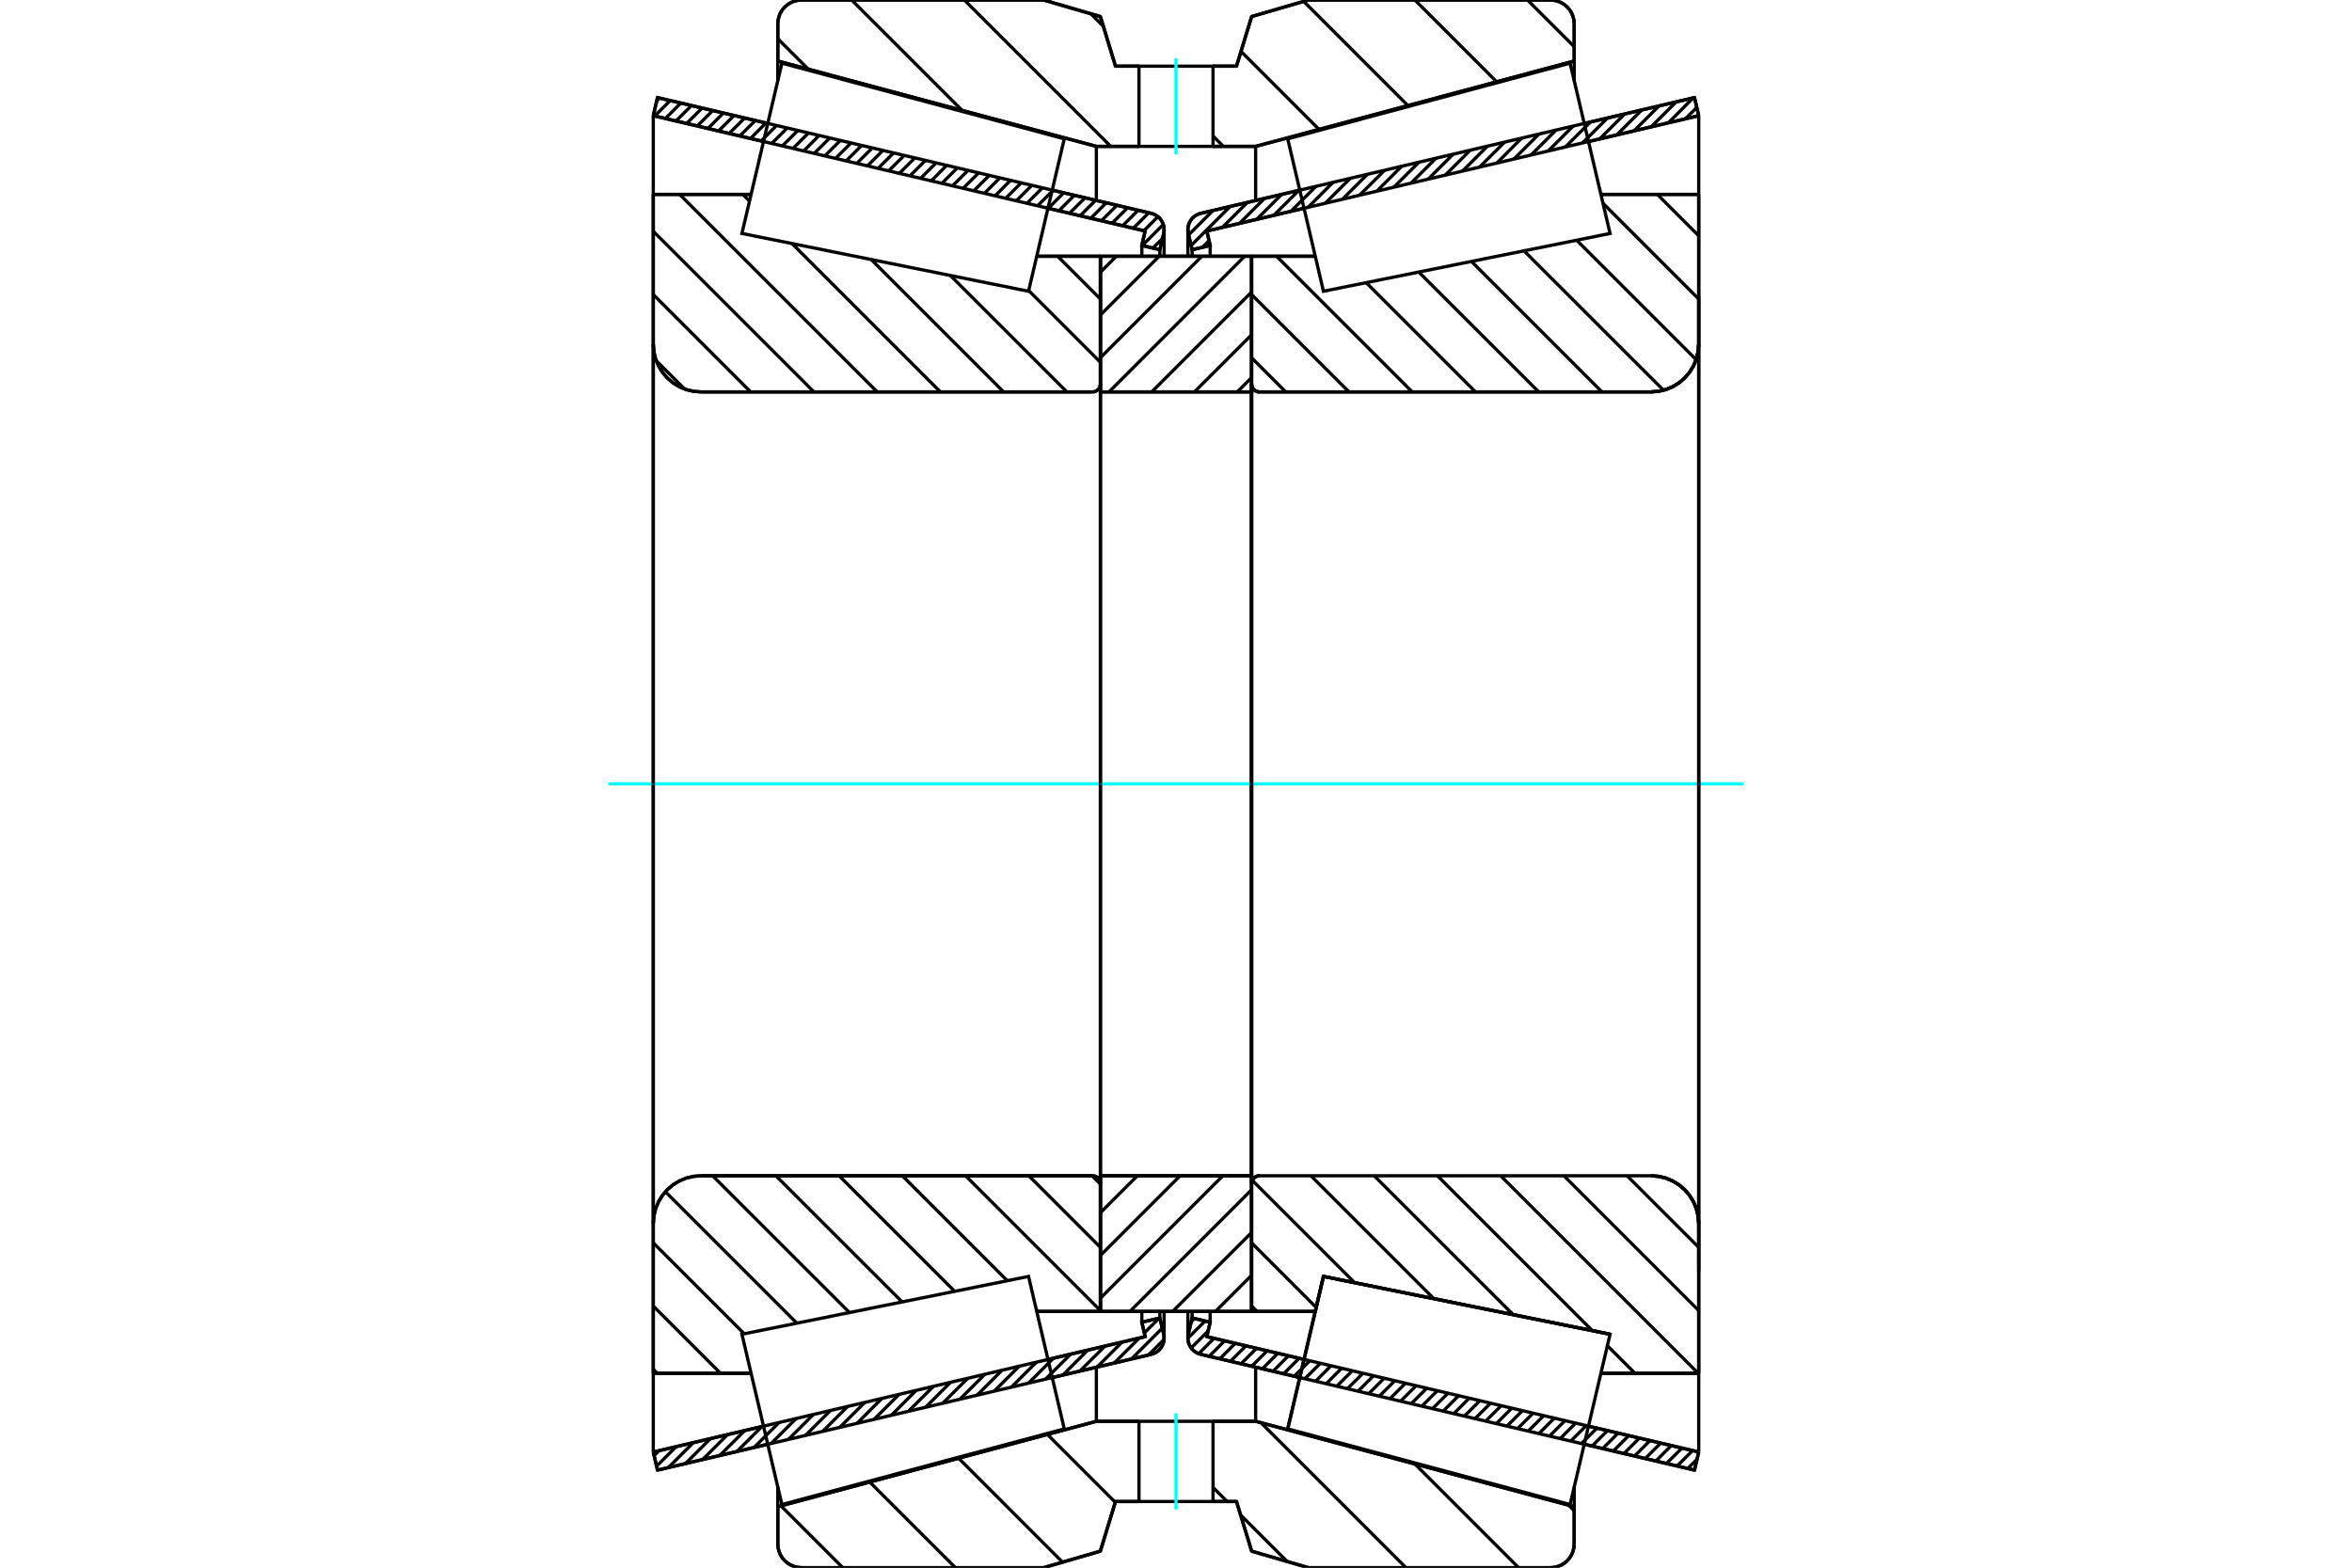 <?xml version="1.0" standalone="no"?>
<!DOCTYPE svg PUBLIC "-//W3C//DTD SVG 1.1//EN"
	"http://www.w3.org/Graphics/SVG/1.1/DTD/svg11.dtd">
<svg xmlns="http://www.w3.org/2000/svg" height="100%" width="100%" viewBox="0 0 36000 24000">
	<rect x="-1800" y="-1200" width="39600" height="26400" style="fill:#FFF"/>
	<g style="fill:none; fill-rule:evenodd" transform="matrix(1 0 0 1 0 0)">
		<g style="fill:none; stroke:#000; stroke-width:50; shape-rendering:geometricPrecision">
			<line x1="19894" y1="21089" x2="18379" y2="20734"/>
			<line x1="25936" y1="22506" x2="24248" y2="22110"/>
			<line x1="26001" y1="22229" x2="25936" y2="22506"/>
			<line x1="24313" y1="21834" x2="26001" y2="22229"/>
			<line x1="18472" y1="20463" x2="19959" y2="20812"/>
			<line x1="18523" y1="20242" x2="18472" y2="20463"/>
			<line x1="18247" y1="20177" x2="18523" y2="20242"/>
			<line x1="18188" y1="20426" x2="18247" y2="20177"/>
			<polyline points="18188,20426 18183,20455 18182,20485 18184,20522 18193,20560 18207,20595 18226,20628 18249,20658 18277,20684 18308,20705 18343,20722 18379,20734"/>
			<line x1="24248" y1="1890" x2="25936" y2="1494"/>
			<line x1="18379" y1="3266" x2="19894" y2="2911"/>
			<polyline points="18379,3266 18343,3278 18308,3295 18277,3316 18249,3342 18226,3372 18207,3405 18193,3440 18184,3478 18182,3515 18183,3545 18188,3574"/>
			<line x1="18247" y1="3823" x2="18188" y2="3574"/>
			<line x1="18523" y1="3758" x2="18247" y2="3823"/>
			<line x1="18472" y1="3537" x2="18523" y2="3758"/>
			<line x1="19959" y1="3188" x2="18472" y2="3537"/>
			<line x1="26001" y1="1771" x2="24313" y2="2167"/>
			<line x1="25936" y1="1494" x2="26001" y2="1771"/>
			<line x1="18247" y1="20077" x2="18247" y2="20177"/>
			<line x1="18247" y1="3823" x2="18247" y2="3923"/>
			<line x1="18523" y1="20077" x2="18523" y2="20242"/>
			<line x1="18523" y1="3758" x2="18523" y2="3923"/>
			<line x1="26001" y1="21024" x2="26001" y2="22229"/>
			<line x1="26001" y1="1771" x2="26001" y2="2976"/>
			<line x1="18182" y1="20076" x2="18182" y2="20485"/>
			<line x1="18182" y1="3515" x2="18182" y2="3924"/>
			<line x1="11752" y1="22110" x2="10064" y2="22506"/>
			<line x1="17621" y1="20734" x2="16106" y2="21089"/>
			<polyline points="17621,20734 17657,20722 17692,20705 17723,20684 17751,20658 17774,20628 17793,20595 17807,20560 17816,20522 17818,20485 17817,20455 17812,20426"/>
			<line x1="17753" y1="20177" x2="17812" y2="20426"/>
			<line x1="17477" y1="20242" x2="17753" y2="20177"/>
			<line x1="17528" y1="20463" x2="17477" y2="20242"/>
			<line x1="16041" y1="20812" x2="17528" y2="20463"/>
			<line x1="9999" y1="22229" x2="11687" y2="21833"/>
			<line x1="10064" y1="22506" x2="9999" y2="22229"/>
			<line x1="16106" y1="2911" x2="17621" y2="3266"/>
			<line x1="10064" y1="1494" x2="11752" y2="1890"/>
			<line x1="9999" y1="1771" x2="10064" y2="1494"/>
			<line x1="11687" y1="2167" x2="9999" y2="1771"/>
			<line x1="17528" y1="3537" x2="16041" y2="3188"/>
			<line x1="17477" y1="3758" x2="17528" y2="3537"/>
			<line x1="17753" y1="3823" x2="17477" y2="3758"/>
			<line x1="17812" y1="3574" x2="17753" y2="3823"/>
			<polyline points="17812,3574 17817,3545 17818,3515 17816,3478 17807,3440 17793,3405 17774,3372 17751,3342 17723,3316 17692,3295 17657,3278 17621,3266"/>
			<line x1="17477" y1="3923" x2="17477" y2="3758"/>
			<line x1="17477" y1="20242" x2="17477" y2="20077"/>
			<line x1="9999" y1="2976" x2="9999" y2="1771"/>
			<line x1="9999" y1="22229" x2="9999" y2="21024"/>
			<line x1="17753" y1="3923" x2="17753" y2="3823"/>
			<line x1="17753" y1="20177" x2="17753" y2="20077"/>
			<line x1="17818" y1="3924" x2="17818" y2="3515"/>
			<line x1="17818" y1="20485" x2="17818" y2="20076"/>
			<line x1="19157" y1="3923" x2="20132" y2="3923"/>
			<polyline points="19157,5878 19158,5897 19163,5916 19170,5934 19180,5950 19193,5965 19207,5977 19223,5987 19241,5994 19260,5999 19279,6000"/>
			<line x1="25269" y1="6000" x2="19279" y2="6000"/>
			<polyline points="25269,6000 25384,5991 25495,5965 25601,5921 25699,5861 25787,5786 25861,5699 25921,5601 25965,5495 25992,5383 26001,5269"/>
			<line x1="26001" y1="2976" x2="26001" y2="5269"/>
			<line x1="26001" y1="2976" x2="24503" y2="2976"/>
			<line x1="24644" y1="20426" x2="24644" y2="20426"/>
			<line x1="26001" y1="21024" x2="24503" y2="21024"/>
			<line x1="26001" y1="18731" x2="26001" y2="21024"/>
			<polyline points="26001,18731 25992,18617 25965,18505 25921,18399 25861,18301 25787,18214 25699,18139 25601,18079 25495,18035 25384,18009 25269,18000"/>
			<polyline points="19279,18000 19260,18001 19241,18006 19223,18013 19207,18023 19193,18035 19180,18050 19170,18066 19163,18084 19158,18103 19157,18122"/>
			<line x1="20132" y1="20077" x2="19157" y2="20077"/>
			<line x1="20257" y1="19541" x2="20132" y2="20077"/>
			<line x1="24644" y1="20426" x2="20257" y2="19541"/>
			<line x1="24503" y1="3603" x2="24503" y2="3603"/>
			<line x1="24503" y1="20397" x2="24503" y2="20397"/>
			<line x1="19157" y1="6000" x2="19157" y2="18000"/>
			<polyline points="19157,5878 19158,5897 19163,5916 19170,5934 19180,5950 19193,5965 19207,5977 19223,5987 19241,5994 19260,5999 19279,6000"/>
			<polyline points="19279,18000 19260,18001 19241,18006 19223,18013 19207,18023 19193,18035 19180,18050 19170,18066 19163,18084 19158,18103 19157,18122"/>
			<polyline points="25269,6000 25384,5991 25495,5965 25601,5921 25699,5861 25787,5786 25861,5699 25921,5601 25965,5495 25992,5383 26001,5269"/>
			<polyline points="26001,18731 25992,18617 25965,18505 25921,18399 25861,18301 25787,18214 25699,18139 25601,18079 25495,18035 25384,18009 25269,18000"/>
			<line x1="16843" y1="20077" x2="15868" y2="20077"/>
			<polyline points="16843,18122 16842,18103 16837,18084 16830,18066 16820,18050 16807,18035 16793,18023 16777,18013 16759,18006 16740,18001 16721,18000"/>
			<line x1="10731" y1="18000" x2="16721" y2="18000"/>
			<polyline points="10731,18000 10616,18009 10505,18035 10399,18079 10301,18139 10213,18214 10139,18301 10079,18399 10035,18505 10008,18617 9999,18731"/>
			<line x1="9999" y1="21024" x2="9999" y2="18731"/>
			<line x1="9999" y1="21024" x2="11497" y2="21024"/>
			<line x1="9999" y1="2976" x2="11497" y2="2976"/>
			<line x1="9999" y1="5269" x2="9999" y2="2976"/>
			<polyline points="9999,5269 10008,5383 10035,5495 10079,5601 10139,5699 10213,5786 10301,5861 10399,5921 10505,5965 10616,5991 10731,6000"/>
			<line x1="16721" y1="6000" x2="10731" y2="6000"/>
			<polyline points="16721,6000 16740,5999 16759,5994 16777,5987 16793,5977 16807,5965 16820,5950 16830,5934 16837,5916 16842,5897 16843,5878"/>
			<line x1="15868" y1="3923" x2="16843" y2="3923"/>
			<line x1="11497" y1="20397" x2="11497" y2="20397"/>
			<line x1="11497" y1="3603" x2="11497" y2="3603"/>
			<line x1="9999" y1="18731" x2="9999" y2="5269"/>
			<line x1="15973" y1="0" x2="16842" y2="253"/>
			<line x1="12270" y1="0" x2="15973" y2="0"/>
			<polyline points="12270,0 12213,5 12157,18 12104,40 12055,70 12012,107 11974,151 11944,200 11923,253 11909,309 11905,366"/>
			<line x1="11905" y1="934" x2="11905" y2="366"/>
			<line x1="16781" y1="2241" x2="11905" y2="934"/>
			<line x1="17433" y1="2241" x2="16781" y2="2241"/>
			<line x1="19219" y1="2241" x2="18567" y2="2241"/>
			<line x1="24095" y1="934" x2="19219" y2="2241"/>
			<line x1="24095" y1="366" x2="24095" y2="934"/>
			<polyline points="24095,366 24091,309 24077,253 24056,200 24026,151 23988,107 23945,70 23896,40 23843,18 23787,5 23730,0"/>
			<line x1="20027" y1="0" x2="23730" y2="0"/>
			<line x1="19158" y1="253" x2="20027" y2="0"/>
			<line x1="18926" y1="1013" x2="19158" y2="253"/>
			<line x1="18567" y1="1013" x2="18926" y2="1013"/>
			<line x1="17074" y1="1013" x2="17433" y2="1013"/>
			<line x1="16842" y1="253" x2="17074" y2="1013"/>
			<line x1="16842" y1="23747" x2="15973" y2="24000"/>
			<line x1="17074" y1="22987" x2="16842" y2="23747"/>
			<line x1="18926" y1="22987" x2="18567" y2="22987"/>
			<line x1="17433" y1="22987" x2="17074" y2="22987"/>
			<line x1="19158" y1="23747" x2="18926" y2="22987"/>
			<line x1="20027" y1="24000" x2="19158" y2="23747"/>
			<line x1="23730" y1="24000" x2="20027" y2="24000"/>
			<polyline points="23730,24000 23787,23995 23843,23982 23896,23960 23945,23930 23988,23893 24026,23849 24056,23800 24077,23747 24091,23691 24095,23634"/>
			<line x1="24095" y1="23066" x2="24095" y2="23634"/>
			<line x1="19219" y1="21759" x2="24095" y2="23066"/>
			<line x1="16781" y1="21759" x2="17433" y2="21759"/>
			<line x1="18567" y1="21759" x2="19219" y2="21759"/>
			<line x1="11905" y1="23066" x2="16781" y2="21759"/>
			<line x1="11905" y1="23634" x2="11905" y2="23066"/>
			<polyline points="11905,23634 11909,23691 11923,23747 11944,23800 11974,23849 12012,23893 12055,23930 12104,23960 12157,23982 12213,23995 12270,24000"/>
			<line x1="15973" y1="24000" x2="12270" y2="24000"/>
			<line x1="24095" y1="22763" x2="24095" y2="23066"/>
			<line x1="24095" y1="934" x2="24095" y2="1237"/>
			<line x1="11905" y1="22763" x2="11905" y2="23066"/>
			<line x1="11905" y1="934" x2="11905" y2="1237"/>
			<line x1="16781" y1="20930" x2="16781" y2="21759"/>
			<line x1="16781" y1="2241" x2="16781" y2="3070"/>
			<line x1="19219" y1="20930" x2="19219" y2="21759"/>
			<line x1="19219" y1="2241" x2="19219" y2="3070"/>
			<line x1="16843" y1="18000" x2="19157" y2="18000"/>
			<line x1="16843" y1="20077" x2="16843" y2="18000"/>
			<line x1="19157" y1="20077" x2="16843" y2="20077"/>
			<line x1="19157" y1="18000" x2="19157" y2="20077"/>
			<line x1="19157" y1="6000" x2="16843" y2="6000"/>
			<line x1="19157" y1="3923" x2="19157" y2="6000"/>
			<line x1="16843" y1="3923" x2="19157" y2="3923"/>
			<line x1="16843" y1="6000" x2="16843" y2="3923"/>
			<line x1="19157" y1="6000" x2="19157" y2="18000"/>
			<line x1="16843" y1="6000" x2="16843" y2="18000"/>
		</g>
		<g style="fill:none; stroke:#0FF; stroke-width:50; shape-rendering:geometricPrecision">
			<line x1="9315" y1="12000" x2="26685" y2="12000"/>
		</g>
		<g style="fill:none; stroke:#000; stroke-width:50; shape-rendering:geometricPrecision">
			<line x1="23380" y1="0" x2="24095" y2="715"/>
			<line x1="21656" y1="0" x2="22908" y2="1252"/>
			<line x1="19954" y1="21" x2="21549" y2="1616"/>
			<line x1="18995" y1="787" x2="20189" y2="1981"/>
			<line x1="16695" y1="210" x2="16888" y2="403"/>
			<line x1="18567" y1="2083" x2="18725" y2="2241"/>
			<line x1="14760" y1="0" x2="17001" y2="2241"/>
			<line x1="13036" y1="0" x2="14726" y2="1690"/>
			<line x1="11905" y1="593" x2="12371" y2="1059"/>
			<line x1="24011" y1="23043" x2="24095" y2="23128"/>
			<line x1="21656" y1="22412" x2="23244" y2="24000"/>
			<line x1="19301" y1="21781" x2="21520" y2="24000"/>
			<line x1="18567" y1="22771" x2="18782" y2="22987"/>
			<line x1="18990" y1="23194" x2="19701" y2="23905"/>
			<line x1="16032" y1="21960" x2="17070" y2="22998"/>
			<line x1="14672" y1="22324" x2="16263" y2="23915"/>
			<line x1="13312" y1="22689" x2="14624" y2="24000"/>
			<line x1="11953" y1="23053" x2="12900" y2="24000"/>
			<polyline points="18567,1013 18926,1013 19158,253 20027,0 23730,0"/>
			<polyline points="24095,366 24091,309 24077,253 24056,200 24026,151 23988,107 23945,70 23896,40 23843,18 23787,5 23730,0"/>
			<polyline points="24095,366 24095,934 19219,2241 18567,2241"/>
			<polyline points="17433,1013 17074,1013 16842,253 15973,0 12270,0 12213,5 12157,18 12104,40 12055,70 12012,107 11974,151 11944,200 11923,253 11909,309 11905,366 11905,934 16781,2241 17433,2241"/>
			<polyline points="17433,21759 16781,21759 11905,23066 11905,23634 11909,23691 11923,23747 11944,23800 11974,23849 12012,23893 12055,23930 12104,23960 12157,23982 12213,23995 12270,24000 15973,24000 16842,23747 17074,22987 17433,22987"/>
			<polyline points="18567,21759 19219,21759 24095,23066 24095,23634"/>
			<polyline points="23730,24000 23787,23995 23843,23982 23896,23960 23945,23930 23988,23893 24026,23849 24056,23800 24077,23747 24091,23691 24095,23634"/>
			<polyline points="23730,24000 20027,24000 19158,23747 18926,22987 18567,22987"/>
			<line x1="16188" y1="3923" x2="16843" y2="4578"/>
			<line x1="15745" y1="4448" x2="16843" y2="5546"/>
			<line x1="14547" y1="4218" x2="16330" y2="6000"/>
			<line x1="13335" y1="3973" x2="15362" y2="6000"/>
			<line x1="11369" y1="2976" x2="11473" y2="3079"/>
			<line x1="12123" y1="3729" x2="14394" y2="6000"/>
			<line x1="10402" y1="2976" x2="13426" y2="6000"/>
			<line x1="9999" y1="3541" x2="12458" y2="6000"/>
			<line x1="9999" y1="4509" x2="11490" y2="6000"/>
			<line x1="10045" y1="5523" x2="10477" y2="5954"/>
			<line x1="16715" y1="18000" x2="16843" y2="18128"/>
			<line x1="15747" y1="18000" x2="16843" y2="19096"/>
			<line x1="14779" y1="18000" x2="16843" y2="20064"/>
			<line x1="13811" y1="18000" x2="15418" y2="19607"/>
			<line x1="15862" y1="20051" x2="15888" y2="20077"/>
			<line x1="12843" y1="18000" x2="14612" y2="19769"/>
			<line x1="11875" y1="18000" x2="13807" y2="19931"/>
			<line x1="10907" y1="18000" x2="13002" y2="20094"/>
			<line x1="10185" y1="18245" x2="12196" y2="20256"/>
			<line x1="9999" y1="19027" x2="11391" y2="20419"/>
			<line x1="9999" y1="19995" x2="11028" y2="21024"/>
			<line x1="9999" y1="20963" x2="10060" y2="21024"/>
			<polyline points="16843,12000 16843,3923 16843,5878"/>
			<polyline points="16721,6000 16740,5999 16759,5994 16777,5987 16793,5977 16807,5965 16820,5950 16830,5934 16837,5916 16842,5897 16843,5878"/>
			<line x1="16721" y1="6000" x2="10731" y2="6000"/>
			<polyline points="9999,5269 10008,5383 10035,5495 10079,5601 10139,5699 10213,5786 10301,5861 10399,5921 10505,5965 10616,5991 10731,6000"/>
			<line x1="9999" y1="5269" x2="9999" y2="2976"/>
			<line x1="9999" y1="5269" x2="9999" y2="12000"/>
			<line x1="9999" y1="2976" x2="11497" y2="2976"/>
			<line x1="15868" y1="3923" x2="16843" y2="3923"/>
			<line x1="16843" y1="20077" x2="15868" y2="20077"/>
			<line x1="11497" y1="21024" x2="9999" y2="21024"/>
			<line x1="9999" y1="12000" x2="9999" y2="18731"/>
			<line x1="9999" y1="21024" x2="9999" y2="18731"/>
			<polyline points="10731,18000 10616,18009 10505,18035 10399,18079 10301,18139 10213,18214 10139,18301 10079,18399 10035,18505 10008,18617 9999,18731"/>
			<line x1="10731" y1="18000" x2="16721" y2="18000"/>
			<polyline points="16843,18122 16842,18103 16837,18084 16830,18066 16820,18050 16807,18035 16793,18023 16777,18013 16759,18006 16740,18001 16721,18000"/>
			<polyline points="16843,18122 16843,20077 16843,12000"/>
			<line x1="25367" y1="2976" x2="26001" y2="3610"/>
			<line x1="24535" y1="3112" x2="26001" y2="4578"/>
			<line x1="24133" y1="3678" x2="25961" y2="5506"/>
			<line x1="23327" y1="3840" x2="25462" y2="5974"/>
			<line x1="22522" y1="4002" x2="24520" y2="6000"/>
			<line x1="21716" y1="4165" x2="23552" y2="6000"/>
			<line x1="20911" y1="4327" x2="22584" y2="6000"/>
			<line x1="19539" y1="3923" x2="21616" y2="6000"/>
			<line x1="19157" y1="4509" x2="20648" y2="6000"/>
			<line x1="19157" y1="5477" x2="19680" y2="6000"/>
			<line x1="24904" y1="18000" x2="26001" y2="19096"/>
			<line x1="23937" y1="18000" x2="26001" y2="20064"/>
			<line x1="22969" y1="18000" x2="25993" y2="21024"/>
			<line x1="24602" y1="20601" x2="25025" y2="21024"/>
			<line x1="22001" y1="18000" x2="24372" y2="20371"/>
			<line x1="21033" y1="18000" x2="23160" y2="20126"/>
			<line x1="20065" y1="18000" x2="21947" y2="19882"/>
			<line x1="19168" y1="18071" x2="20735" y2="19637"/>
			<line x1="19157" y1="19027" x2="20146" y2="20016"/>
			<line x1="19157" y1="19995" x2="19239" y2="20077"/>
			<polyline points="19157,12000 19157,3923 19157,5878 19158,5897 19163,5916 19170,5934 19180,5950 19193,5965 19207,5977 19223,5987 19241,5994 19260,5999 19279,6000 25269,6000 25384,5991 25495,5965 25601,5921 25699,5861 25787,5786 25861,5699 25921,5601 25965,5495 25992,5383 26001,5269 26001,2976"/>
			<line x1="26001" y1="5269" x2="26001" y2="12000"/>
			<line x1="26001" y1="2976" x2="24503" y2="2976"/>
			<line x1="20132" y1="3923" x2="19157" y2="3923"/>
			<line x1="19157" y1="20077" x2="20132" y2="20077"/>
			<line x1="24503" y1="21024" x2="26001" y2="21024"/>
			<line x1="26001" y1="12000" x2="26001" y2="18731"/>
			<polyline points="26001,21024 26001,18731 25992,18617 25965,18505 25921,18399 25861,18301 25787,18214 25699,18139 25601,18079 25495,18035 25384,18009 25269,18000 19279,18000 19260,18001 19241,18006 19223,18013 19207,18023 19193,18035 19180,18050 19170,18066 19163,18084 19158,18103 19157,18122 19157,20077 19157,12000"/>
			<line x1="19157" y1="19524" x2="18604" y2="20077"/>
			<line x1="19157" y1="18869" x2="17949" y2="20077"/>
			<line x1="19157" y1="18215" x2="17295" y2="20077"/>
			<line x1="18717" y1="18000" x2="16843" y2="19874"/>
			<line x1="18063" y1="18000" x2="16843" y2="19220"/>
			<line x1="17409" y1="18000" x2="16843" y2="18565"/>
			<line x1="19157" y1="5780" x2="18937" y2="6000"/>
			<line x1="19157" y1="5126" x2="18282" y2="6000"/>
			<line x1="19157" y1="4471" x2="17628" y2="6000"/>
			<line x1="19051" y1="3923" x2="16974" y2="6000"/>
			<line x1="18396" y1="3923" x2="16843" y2="5476"/>
			<line x1="17742" y1="3923" x2="16843" y2="4822"/>
			<line x1="17087" y1="3923" x2="16843" y2="4167"/>
			<polyline points="16843,6000 16843,3923 19157,3923 19157,6000 16843,6000"/>
			<polyline points="16843,18000 19157,18000 19157,20077 16843,20077 16843,18000"/>
			<polyline points="18000,22987 18567,22987 18567,21759 17433,21759 17433,22987 18000,22987"/>
		</g>
		<g style="fill:none; stroke:#0FF; stroke-width:50; shape-rendering:geometricPrecision">
			<line x1="18000" y1="23109" x2="18000" y2="21637"/>
		</g>
		<g style="fill:none; stroke:#000; stroke-width:50; shape-rendering:geometricPrecision">
			<polyline points="18000,2241 18567,2241 18567,1013 17433,1013 17433,2241 18000,2241"/>
		</g>
		<g style="fill:none; stroke:#0FF; stroke-width:50; shape-rendering:geometricPrecision">
			<line x1="18000" y1="2363" x2="18000" y2="891"/>
		</g>
		<g style="fill:none; stroke:#000; stroke-width:50; shape-rendering:geometricPrecision">
			<line x1="26001" y1="19463" x2="26001" y2="4537"/>
			<line x1="19157" y1="18122" x2="19157" y2="5878"/>
			<polyline points="19984,20708 20257,19541 24644,20426 24644,20426"/>
			<polyline points="19710,21875 19710,21875 19984,20708"/>
			<polyline points="16016,20708 16290,21875 11968,23033 11662,21729 11356,20426 15743,19541 16016,20708"/>
			<polyline points="16016,3292 15743,4459 11356,3574 11662,2271 11968,967 16290,2125 16016,3292"/>
			<polyline points="19984,20708 20257,19541 24644,20426 24338,21729 24032,23033 19710,21875 19984,20708"/>
			<polyline points="19984,3292 19710,2125 24032,967 24338,2271 24644,3574 20257,4459 19984,3292"/>
			<line x1="17817" y1="20506" x2="17581" y2="20743"/>
			<line x1="17790" y1="20333" x2="17318" y2="20805"/>
			<line x1="17742" y1="20180" x2="17515" y2="20407"/>
			<line x1="17437" y1="20485" x2="17056" y2="20866"/>
			<line x1="17479" y1="20241" x2="17477" y2="20244"/>
			<line x1="17174" y1="20546" x2="16793" y2="20928"/>
			<line x1="16912" y1="20608" x2="16530" y2="20989"/>
			<line x1="16649" y1="20670" x2="16268" y2="21051"/>
			<line x1="16387" y1="20731" x2="16005" y2="21112"/>
			<line x1="16124" y1="20793" x2="15743" y2="21174"/>
			<line x1="15862" y1="20854" x2="15480" y2="21236"/>
			<line x1="15599" y1="20916" x2="15218" y2="21297"/>
			<line x1="15337" y1="20977" x2="14955" y2="21359"/>
			<line x1="15074" y1="21039" x2="14693" y2="21420"/>
			<line x1="14812" y1="21101" x2="14430" y2="21482"/>
			<line x1="14549" y1="21162" x2="14168" y2="21543"/>
			<line x1="14287" y1="21224" x2="13905" y2="21605"/>
			<line x1="14024" y1="21285" x2="13643" y2="21667"/>
			<line x1="13761" y1="21347" x2="13380" y2="21728"/>
			<line x1="13499" y1="21408" x2="13118" y2="21790"/>
			<line x1="13236" y1="21470" x2="12855" y2="21851"/>
			<line x1="12974" y1="21532" x2="12593" y2="21913"/>
			<line x1="12711" y1="21593" x2="12330" y2="21974"/>
			<line x1="12449" y1="21655" x2="12068" y2="22036"/>
			<line x1="12186" y1="21716" x2="11805" y2="22098"/>
			<line x1="11924" y1="21778" x2="11542" y2="22159"/>
			<line x1="11661" y1="21839" x2="11280" y2="22221"/>
			<line x1="11399" y1="21901" x2="11017" y2="22282"/>
			<line x1="11136" y1="21963" x2="10755" y2="22344"/>
			<line x1="10874" y1="22024" x2="10492" y2="22406"/>
			<line x1="10611" y1="22086" x2="10230" y2="22467"/>
			<line x1="10349" y1="22147" x2="10050" y2="22446"/>
			<line x1="10086" y1="22209" x2="10012" y2="22283"/>
			<line x1="17794" y1="3650" x2="17646" y2="3798"/>
			<line x1="17806" y1="3437" x2="17483" y2="3760"/>
			<line x1="17724" y1="3317" x2="17509" y2="3532"/>
			<line x1="17583" y1="3258" x2="17347" y2="3494"/>
			<line x1="17420" y1="3219" x2="17184" y2="3456"/>
			<line x1="17258" y1="3181" x2="17021" y2="3418"/>
			<line x1="17095" y1="3143" x2="16858" y2="3380"/>
			<line x1="16932" y1="3105" x2="16696" y2="3341"/>
			<line x1="16769" y1="3067" x2="16533" y2="3303"/>
			<line x1="16607" y1="3029" x2="16370" y2="3265"/>
			<line x1="16444" y1="2990" x2="16207" y2="3227"/>
			<line x1="16281" y1="2952" x2="16045" y2="3189"/>
			<line x1="16118" y1="2914" x2="15882" y2="3150"/>
			<line x1="15955" y1="2876" x2="15719" y2="3112"/>
			<line x1="15793" y1="2838" x2="15556" y2="3074"/>
			<line x1="15630" y1="2799" x2="15393" y2="3036"/>
			<line x1="15467" y1="2761" x2="15231" y2="2998"/>
			<line x1="15304" y1="2723" x2="15068" y2="2960"/>
			<line x1="15142" y1="2685" x2="14905" y2="2921"/>
			<line x1="14979" y1="2647" x2="14742" y2="2883"/>
			<line x1="14816" y1="2609" x2="14580" y2="2845"/>
			<line x1="14653" y1="2570" x2="14417" y2="2807"/>
			<line x1="14490" y1="2532" x2="14254" y2="2769"/>
			<line x1="14328" y1="2494" x2="14091" y2="2730"/>
			<line x1="14165" y1="2456" x2="13928" y2="2692"/>
			<line x1="14002" y1="2418" x2="13766" y2="2654"/>
			<line x1="13839" y1="2380" x2="13603" y2="2616"/>
			<line x1="13677" y1="2341" x2="13440" y2="2578"/>
			<line x1="13514" y1="2303" x2="13277" y2="2540"/>
			<line x1="13351" y1="2265" x2="13115" y2="2501"/>
			<line x1="13188" y1="2227" x2="12952" y2="2463"/>
			<line x1="13025" y1="2189" x2="12789" y2="2425"/>
			<line x1="12863" y1="2150" x2="12626" y2="2387"/>
			<line x1="12700" y1="2112" x2="12463" y2="2349"/>
			<line x1="12537" y1="2074" x2="12301" y2="2311"/>
			<line x1="12374" y1="2036" x2="12138" y2="2272"/>
			<line x1="12212" y1="1998" x2="11975" y2="2234"/>
			<line x1="12049" y1="1960" x2="11812" y2="2196"/>
			<line x1="11886" y1="1921" x2="11650" y2="2158"/>
			<line x1="11723" y1="1883" x2="11487" y2="2120"/>
			<line x1="11561" y1="1845" x2="11324" y2="2081"/>
			<line x1="11398" y1="1807" x2="11161" y2="2043"/>
			<line x1="11235" y1="1769" x2="10999" y2="2005"/>
			<line x1="11072" y1="1730" x2="10836" y2="1967"/>
			<line x1="10909" y1="1692" x2="10673" y2="1929"/>
			<line x1="10747" y1="1654" x2="10510" y2="1891"/>
			<line x1="10584" y1="1616" x2="10347" y2="1852"/>
			<line x1="10421" y1="1578" x2="10185" y2="1814"/>
			<line x1="10258" y1="1540" x2="10022" y2="1776"/>
			<line x1="10096" y1="1501" x2="10052" y2="1545"/>
			<polyline points="9999,1771 10064,1494 17621,3266"/>
			<polyline points="17812,3574 17818,3534 17817,3494 17811,3454 17798,3416 17780,3381 17756,3348 17728,3320 17695,3297 17659,3279 17621,3266"/>
			<polyline points="17812,3574 17753,3823 17477,3758 17528,3537 9999,1771"/>
			<polyline points="9999,22229 17528,20463 17477,20242 17753,20177 17812,20426"/>
			<polyline points="17621,20734 17659,20721 17695,20703 17728,20680 17756,20652 17780,20619 17798,20584 17811,20546 17817,20506 17818,20466 17812,20426"/>
			<polyline points="17621,20734 10064,22506 9999,22229"/>
			<line x1="25975" y1="22340" x2="25833" y2="22482"/>
			<line x1="25907" y1="22207" x2="25670" y2="22444"/>
			<line x1="25744" y1="22169" x2="25507" y2="22405"/>
			<line x1="25581" y1="22131" x2="25345" y2="22367"/>
			<line x1="25418" y1="22093" x2="25182" y2="22329"/>
			<line x1="25255" y1="22054" x2="25019" y2="22291"/>
			<line x1="25093" y1="22016" x2="24856" y2="22253"/>
			<line x1="24930" y1="21978" x2="24693" y2="22215"/>
			<line x1="24767" y1="21940" x2="24531" y2="22176"/>
			<line x1="24604" y1="21902" x2="24368" y2="22138"/>
			<line x1="24442" y1="21864" x2="24205" y2="22100"/>
			<line x1="24279" y1="21825" x2="24042" y2="22062"/>
			<line x1="24116" y1="21787" x2="23880" y2="22024"/>
			<line x1="23953" y1="21749" x2="23717" y2="21985"/>
			<line x1="23790" y1="21711" x2="23554" y2="21947"/>
			<line x1="23628" y1="21673" x2="23391" y2="21909"/>
			<line x1="23465" y1="21635" x2="23228" y2="21871"/>
			<line x1="23302" y1="21596" x2="23066" y2="21833"/>
			<line x1="23139" y1="21558" x2="22903" y2="21795"/>
			<line x1="22977" y1="21520" x2="22740" y2="21756"/>
			<line x1="22814" y1="21482" x2="22577" y2="21718"/>
			<line x1="22651" y1="21444" x2="22415" y2="21680"/>
			<line x1="22488" y1="21405" x2="22252" y2="21642"/>
			<line x1="22326" y1="21367" x2="22089" y2="21604"/>
			<line x1="22163" y1="21329" x2="21926" y2="21566"/>
			<line x1="22000" y1="21291" x2="21764" y2="21527"/>
			<line x1="21837" y1="21253" x2="21601" y2="21489"/>
			<line x1="21674" y1="21215" x2="21438" y2="21451"/>
			<line x1="21512" y1="21176" x2="21275" y2="21413"/>
			<line x1="21349" y1="21138" x2="21112" y2="21375"/>
			<line x1="21186" y1="21100" x2="20950" y2="21336"/>
			<line x1="21023" y1="21062" x2="20787" y2="21298"/>
			<line x1="20861" y1="21024" x2="20624" y2="21260"/>
			<line x1="20698" y1="20985" x2="20461" y2="21222"/>
			<line x1="20535" y1="20947" x2="20299" y2="21184"/>
			<line x1="20372" y1="20909" x2="20136" y2="21146"/>
			<line x1="20209" y1="20871" x2="19973" y2="21107"/>
			<line x1="20047" y1="20833" x2="19810" y2="21069"/>
			<line x1="19884" y1="20795" x2="19647" y2="21031"/>
			<line x1="19721" y1="20756" x2="19485" y2="20993"/>
			<line x1="19558" y1="20718" x2="19322" y2="20955"/>
			<line x1="19396" y1="20680" x2="19159" y2="20916"/>
			<line x1="19233" y1="20642" x2="18996" y2="20878"/>
			<line x1="19070" y1="20604" x2="18834" y2="20840"/>
			<line x1="18907" y1="20566" x2="18671" y2="20802"/>
			<line x1="18744" y1="20527" x2="18508" y2="20764"/>
			<line x1="18582" y1="20489" x2="18347" y2="20724"/>
			<line x1="18491" y1="20378" x2="18232" y2="20637"/>
			<line x1="18445" y1="20224" x2="18182" y2="20487"/>
			<line x1="18283" y1="20185" x2="18233" y2="20235"/>
			<line x1="25971" y1="1645" x2="25798" y2="1818"/>
			<line x1="25917" y1="1498" x2="25536" y2="1880"/>
			<line x1="25655" y1="1560" x2="25273" y2="1941"/>
			<line x1="25392" y1="1622" x2="25011" y2="2003"/>
			<line x1="25130" y1="1683" x2="24748" y2="2064"/>
			<line x1="24867" y1="1745" x2="24486" y2="2126"/>
			<line x1="24605" y1="1806" x2="24223" y2="2188"/>
			<line x1="24342" y1="1868" x2="23961" y2="2249"/>
			<line x1="24080" y1="1929" x2="23698" y2="2311"/>
			<line x1="23817" y1="1991" x2="23436" y2="2372"/>
			<line x1="23555" y1="2053" x2="23173" y2="2434"/>
			<line x1="23292" y1="2114" x2="22911" y2="2496"/>
			<line x1="23029" y1="2176" x2="22648" y2="2557"/>
			<line x1="22767" y1="2237" x2="22386" y2="2619"/>
			<line x1="22504" y1="2299" x2="22123" y2="2680"/>
			<line x1="22242" y1="2360" x2="21861" y2="2742"/>
			<line x1="21979" y1="2422" x2="21598" y2="2803"/>
			<line x1="21717" y1="2484" x2="21335" y2="2865"/>
			<line x1="21454" y1="2545" x2="21073" y2="2927"/>
			<line x1="21192" y1="2607" x2="20810" y2="2988"/>
			<line x1="20929" y1="2668" x2="20548" y2="3050"/>
			<line x1="20667" y1="2730" x2="20285" y2="3111"/>
			<line x1="20404" y1="2791" x2="20023" y2="3173"/>
			<line x1="20142" y1="2853" x2="19760" y2="3234"/>
			<line x1="19879" y1="2915" x2="19498" y2="3296"/>
			<line x1="19617" y1="2976" x2="19235" y2="3358"/>
			<line x1="19354" y1="3038" x2="18973" y2="3419"/>
			<line x1="19092" y1="3099" x2="18710" y2="3481"/>
			<line x1="18506" y1="3685" x2="18405" y2="3786"/>
			<line x1="18829" y1="3161" x2="18232" y2="3758"/>
			<line x1="18566" y1="3223" x2="18193" y2="3596"/>
			<polyline points="26001,1771 25936,1494 18379,3266 18341,3279 18305,3297 18272,3320 18244,3348 18220,3381 18202,3416 18189,3454 18183,3494 18182,3534 18188,3574 18247,3823 18523,3758 18472,3537 26001,1771"/>
			<polyline points="26001,22229 18472,20463 18523,20242 18247,20177 18188,20426 18182,20466 18183,20506 18189,20546 18202,20584 18220,20619 18244,20652 18272,20680 18305,20703 18341,20721 18379,20734 25936,22506 26001,22229"/>
		</g>
	</g>
</svg>
